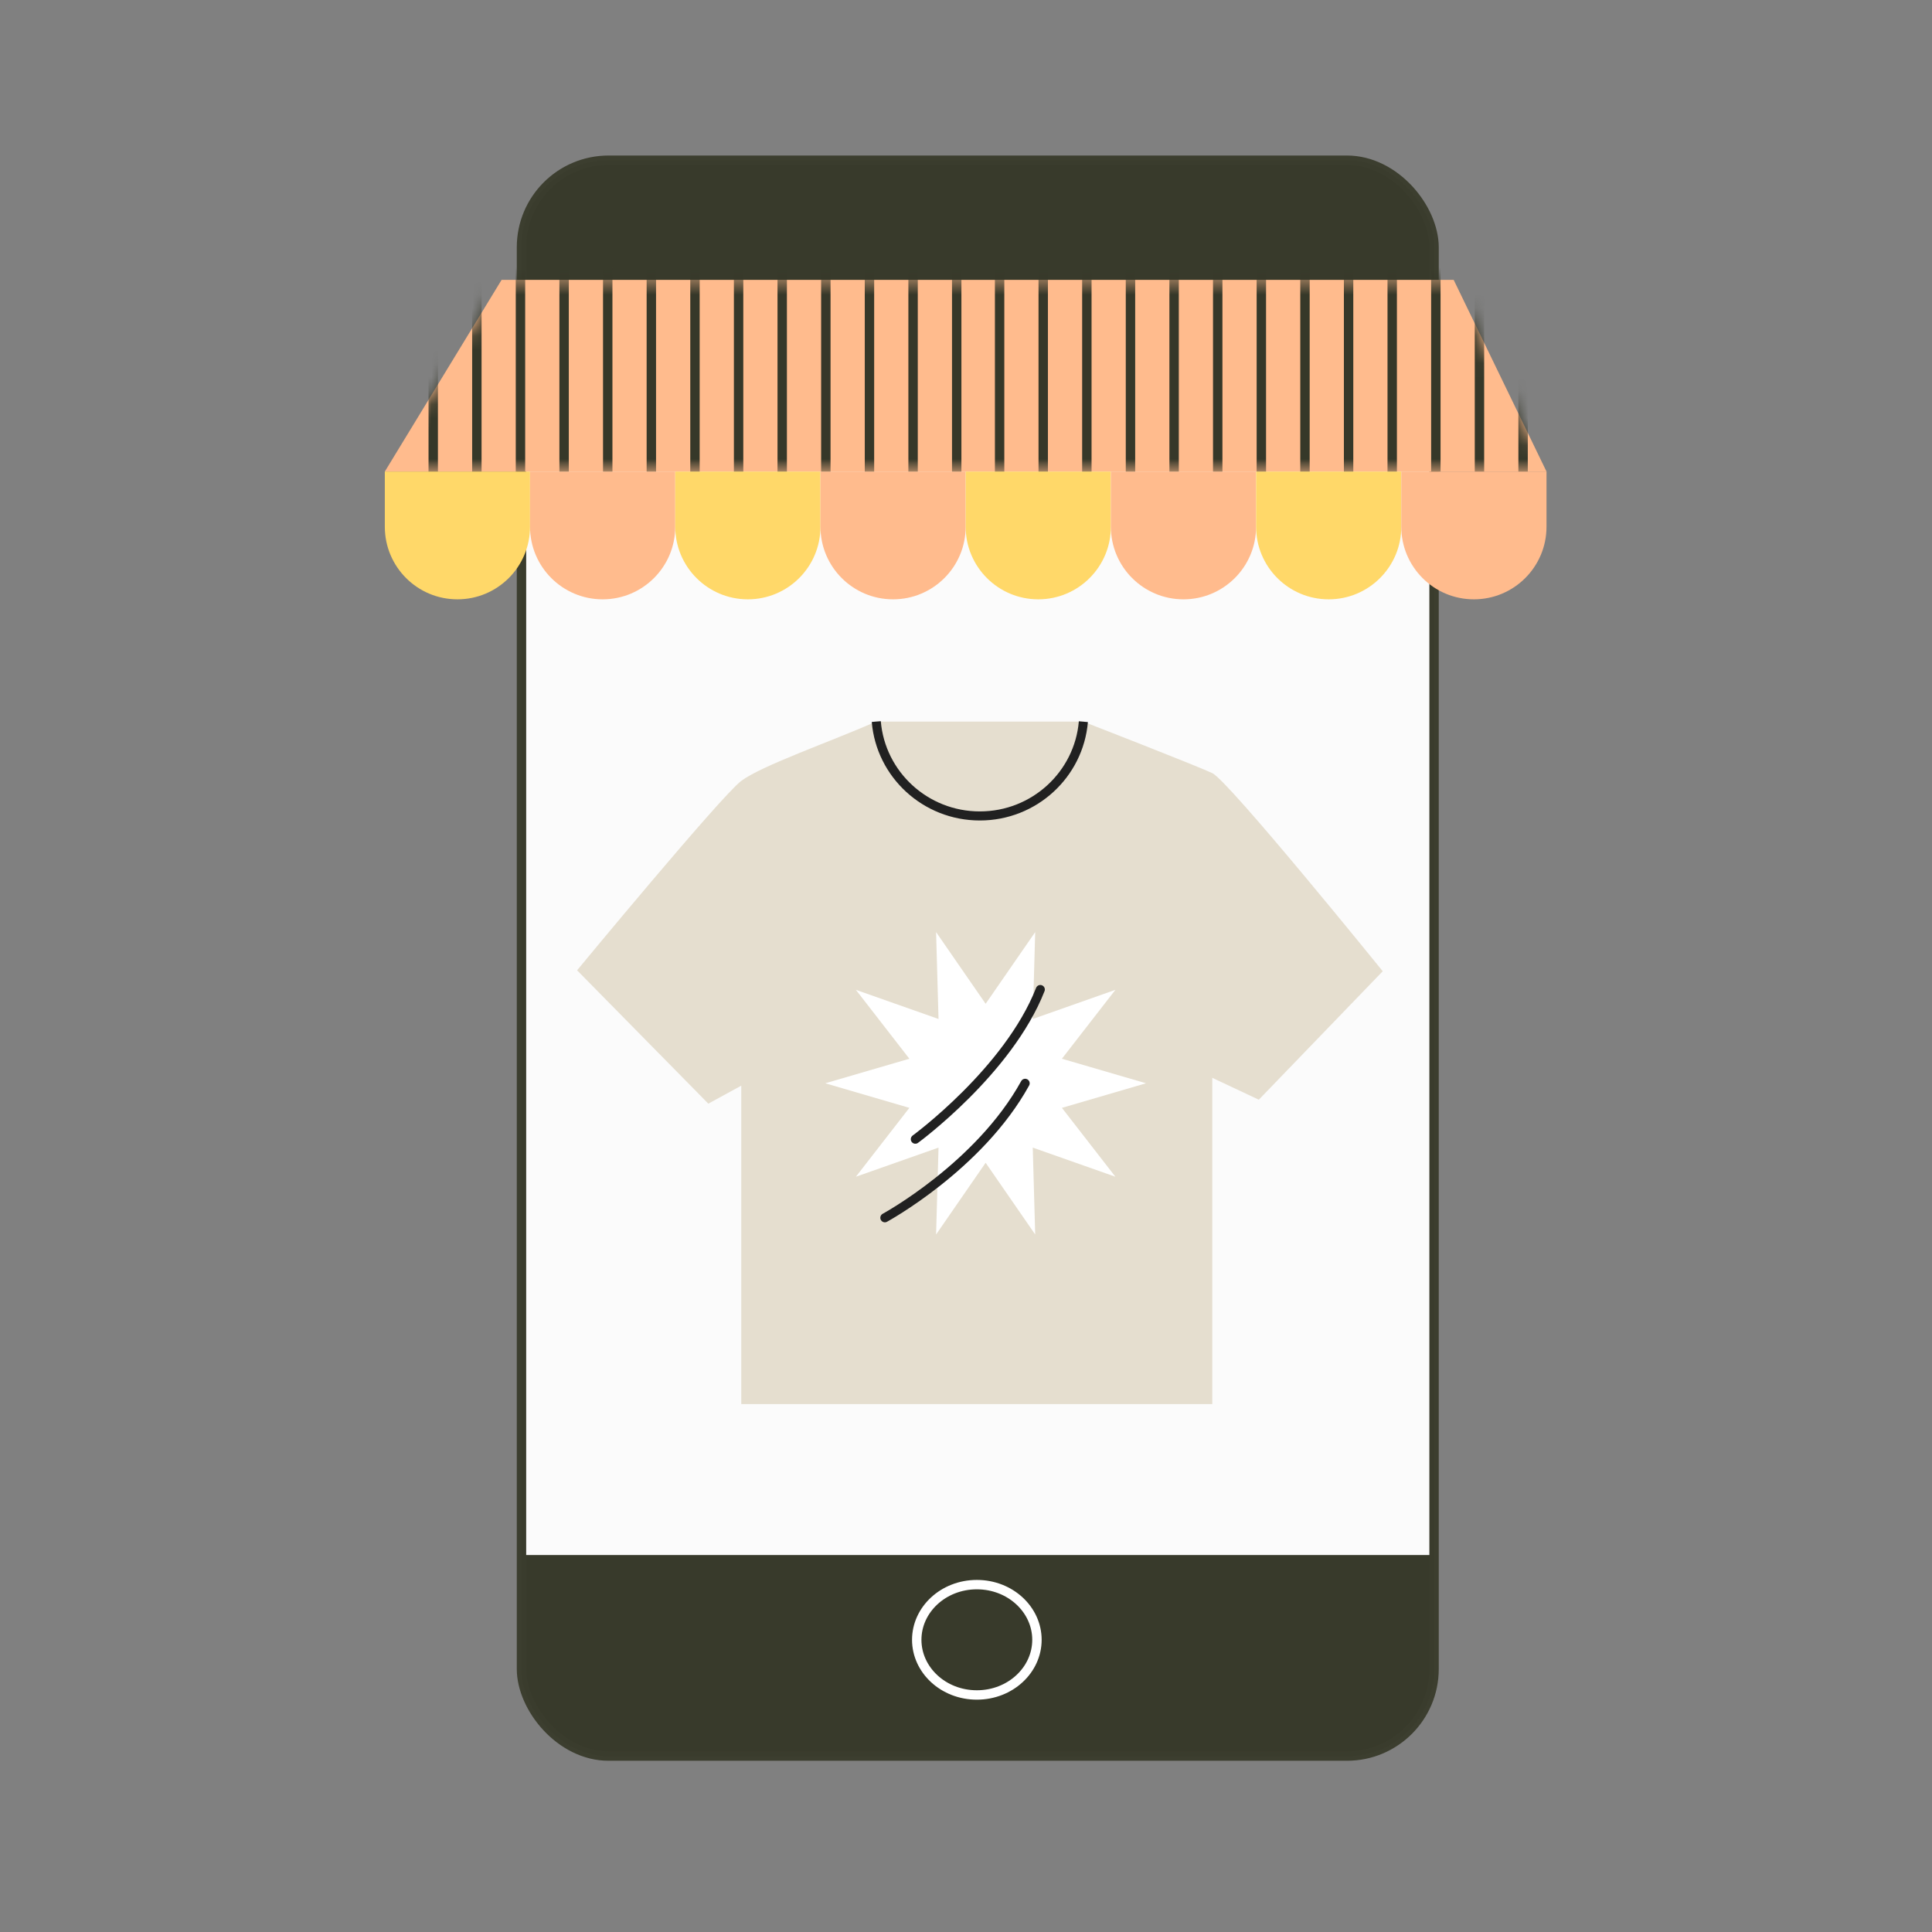 <svg width="141" height="141" viewBox="0 0 141 141" fill="none" xmlns="http://www.w3.org/2000/svg">
<rect x="0" y="0" width="141" height="141" fill="#808080" stroke="none"/>
<rect opacity="0.98" x="38.059" y="11.694" width="66.6" height="116.466" rx="6.353" fill="#363829" stroke="#3A3C2D" stroke-width="0.686"/>
<rect opacity="0.98" x="38.402" y="26.366" width="65.915" height="87.122" fill="white"/>
<path d="M71.292 115.648C73.74 115.648 75.678 117.476 75.678 119.675C75.678 121.874 73.74 123.701 71.292 123.701C68.843 123.701 66.905 121.874 66.905 119.675C66.905 117.476 68.843 115.648 71.292 115.648Z" stroke="white" stroke-width="0.686"/>
<path d="M79.137 52.661H63.828V58.017L72.463 63.215L80.037 57.124L79.137 52.661Z" fill="#E5DECF"/>
<path d="M100.914 70.882C100.914 70.882 89.676 56.99 88.475 56.424C87.273 55.858 79.066 52.669 79.066 52.669C78.738 56.523 75.482 59.549 71.509 59.549C67.535 59.549 64.275 56.518 63.952 52.661C60.667 54.104 55.581 55.877 54.099 56.99C52.618 58.102 42.116 70.814 42.116 70.814L51.695 80.546L54.099 79.233L54.099 102.473L88.475 102.473L88.475 78.662L91.87 80.258L100.914 70.882Z" fill="#E5DECF"/>
<path d="M71.933 73.258L75.55 68.026L75.372 74.367L81.402 72.24L77.5 77.268L83.637 79.059L77.5 80.853L81.402 85.879L75.372 83.754L75.55 90.095L71.933 84.86L68.317 90.095L68.495 83.754L62.465 85.879L66.367 80.853L60.229 79.059L66.367 77.268L62.465 72.24L68.495 74.367L68.317 68.026L71.933 73.258Z" fill="white"/>
<path d="M66.802 83.14C66.802 83.14 73.586 78.177 75.923 72.217" stroke="#212121" stroke-width="0.662" stroke-miterlimit="10" stroke-linecap="round"/>
<path d="M64.578 88.875C64.578 88.875 71.475 85.126 74.817 79.061" stroke="#212121" stroke-width="0.662" stroke-miterlimit="10" stroke-linecap="round"/>
<path d="M79.066 52.669C78.738 56.523 75.482 59.549 71.509 59.549C67.535 59.549 64.275 56.518 63.952 52.661" stroke="#212121" stroke-width="0.662"/>
<path d="M36.607 20.426H106.092L112.866 34.414H28.085L36.607 20.426Z" fill="#FFBB8D"/>
<mask id="mask0_8817_8694" style="mask-type:alpha" maskUnits="userSpaceOnUse" x="28" y="20" width="85" height="15">
<path d="M36.607 20.426H106.092L112.866 34.414H28.085L36.607 20.426Z" fill="#D4AFD4"/>
</mask>
<g mask="url(#mask0_8817_8694)">
<path d="M31.618 10.27V43.843M34.802 10.27V43.843M37.985 10.27V43.843M41.169 10.27V43.843M44.353 10.27V43.843M47.536 10.27V43.843M50.72 10.27V43.843M53.904 10.27V43.843M57.087 10.27V43.843M60.271 10.27V43.843M63.455 10.27V43.843M66.638 10.27V43.843M69.822 10.27V43.843M72.953 10.27V43.843M76.136 10.27V43.843M79.32 10.27V43.843M82.504 10.27V43.843M85.688 10.27V43.843M88.871 10.27V43.843M92.055 10.27V43.843M95.239 10.27V43.843M98.422 10.27V43.843M101.606 10.27V43.843M104.79 10.27V43.843M107.973 10.27V43.843M111.157 10.27V43.843" stroke="#363829" stroke-width="0.686"/>
</g>
<path d="M28.085 34.415H38.683V38.442C38.683 41.368 36.31 43.74 33.384 43.74C30.457 43.74 28.085 41.368 28.085 38.442V34.415Z" fill="#FFD869"/>
<path d="M38.683 34.415H49.28V38.442C49.28 41.368 46.908 43.74 43.982 43.74C41.055 43.74 38.683 41.368 38.683 38.442V34.415Z" fill="#FFBB8D"/>
<path d="M49.28 34.415H59.878V38.442C59.878 41.368 57.505 43.74 54.579 43.74C51.653 43.74 49.28 41.368 49.28 38.442V34.415Z" fill="#FFD869"/>
<path d="M59.878 34.415H70.475V38.442C70.475 41.368 68.103 43.74 65.177 43.74C62.25 43.74 59.878 41.368 59.878 38.442V34.415Z" fill="#FFBB8D"/>
<path d="M70.475 34.415H81.073V38.442C81.073 41.368 78.701 43.74 75.774 43.74C72.848 43.74 70.475 41.368 70.475 38.442V34.415Z" fill="#FFD869"/>
<path d="M81.073 34.415H91.671V38.442C91.671 41.368 89.298 43.74 86.372 43.74C83.445 43.74 81.073 41.368 81.073 38.442V34.415Z" fill="#FFBB8D"/>
<path d="M91.671 34.415H102.268V38.442C102.268 41.368 99.896 43.74 96.969 43.74C94.043 43.74 91.671 41.368 91.671 38.442V34.415Z" fill="#FFD869"/>
<path d="M102.268 34.415H112.866V38.442C112.866 41.368 110.493 43.74 107.567 43.74C104.64 43.74 102.268 41.368 102.268 38.442V34.415Z" fill="#FFBB8D"/>
</svg>

